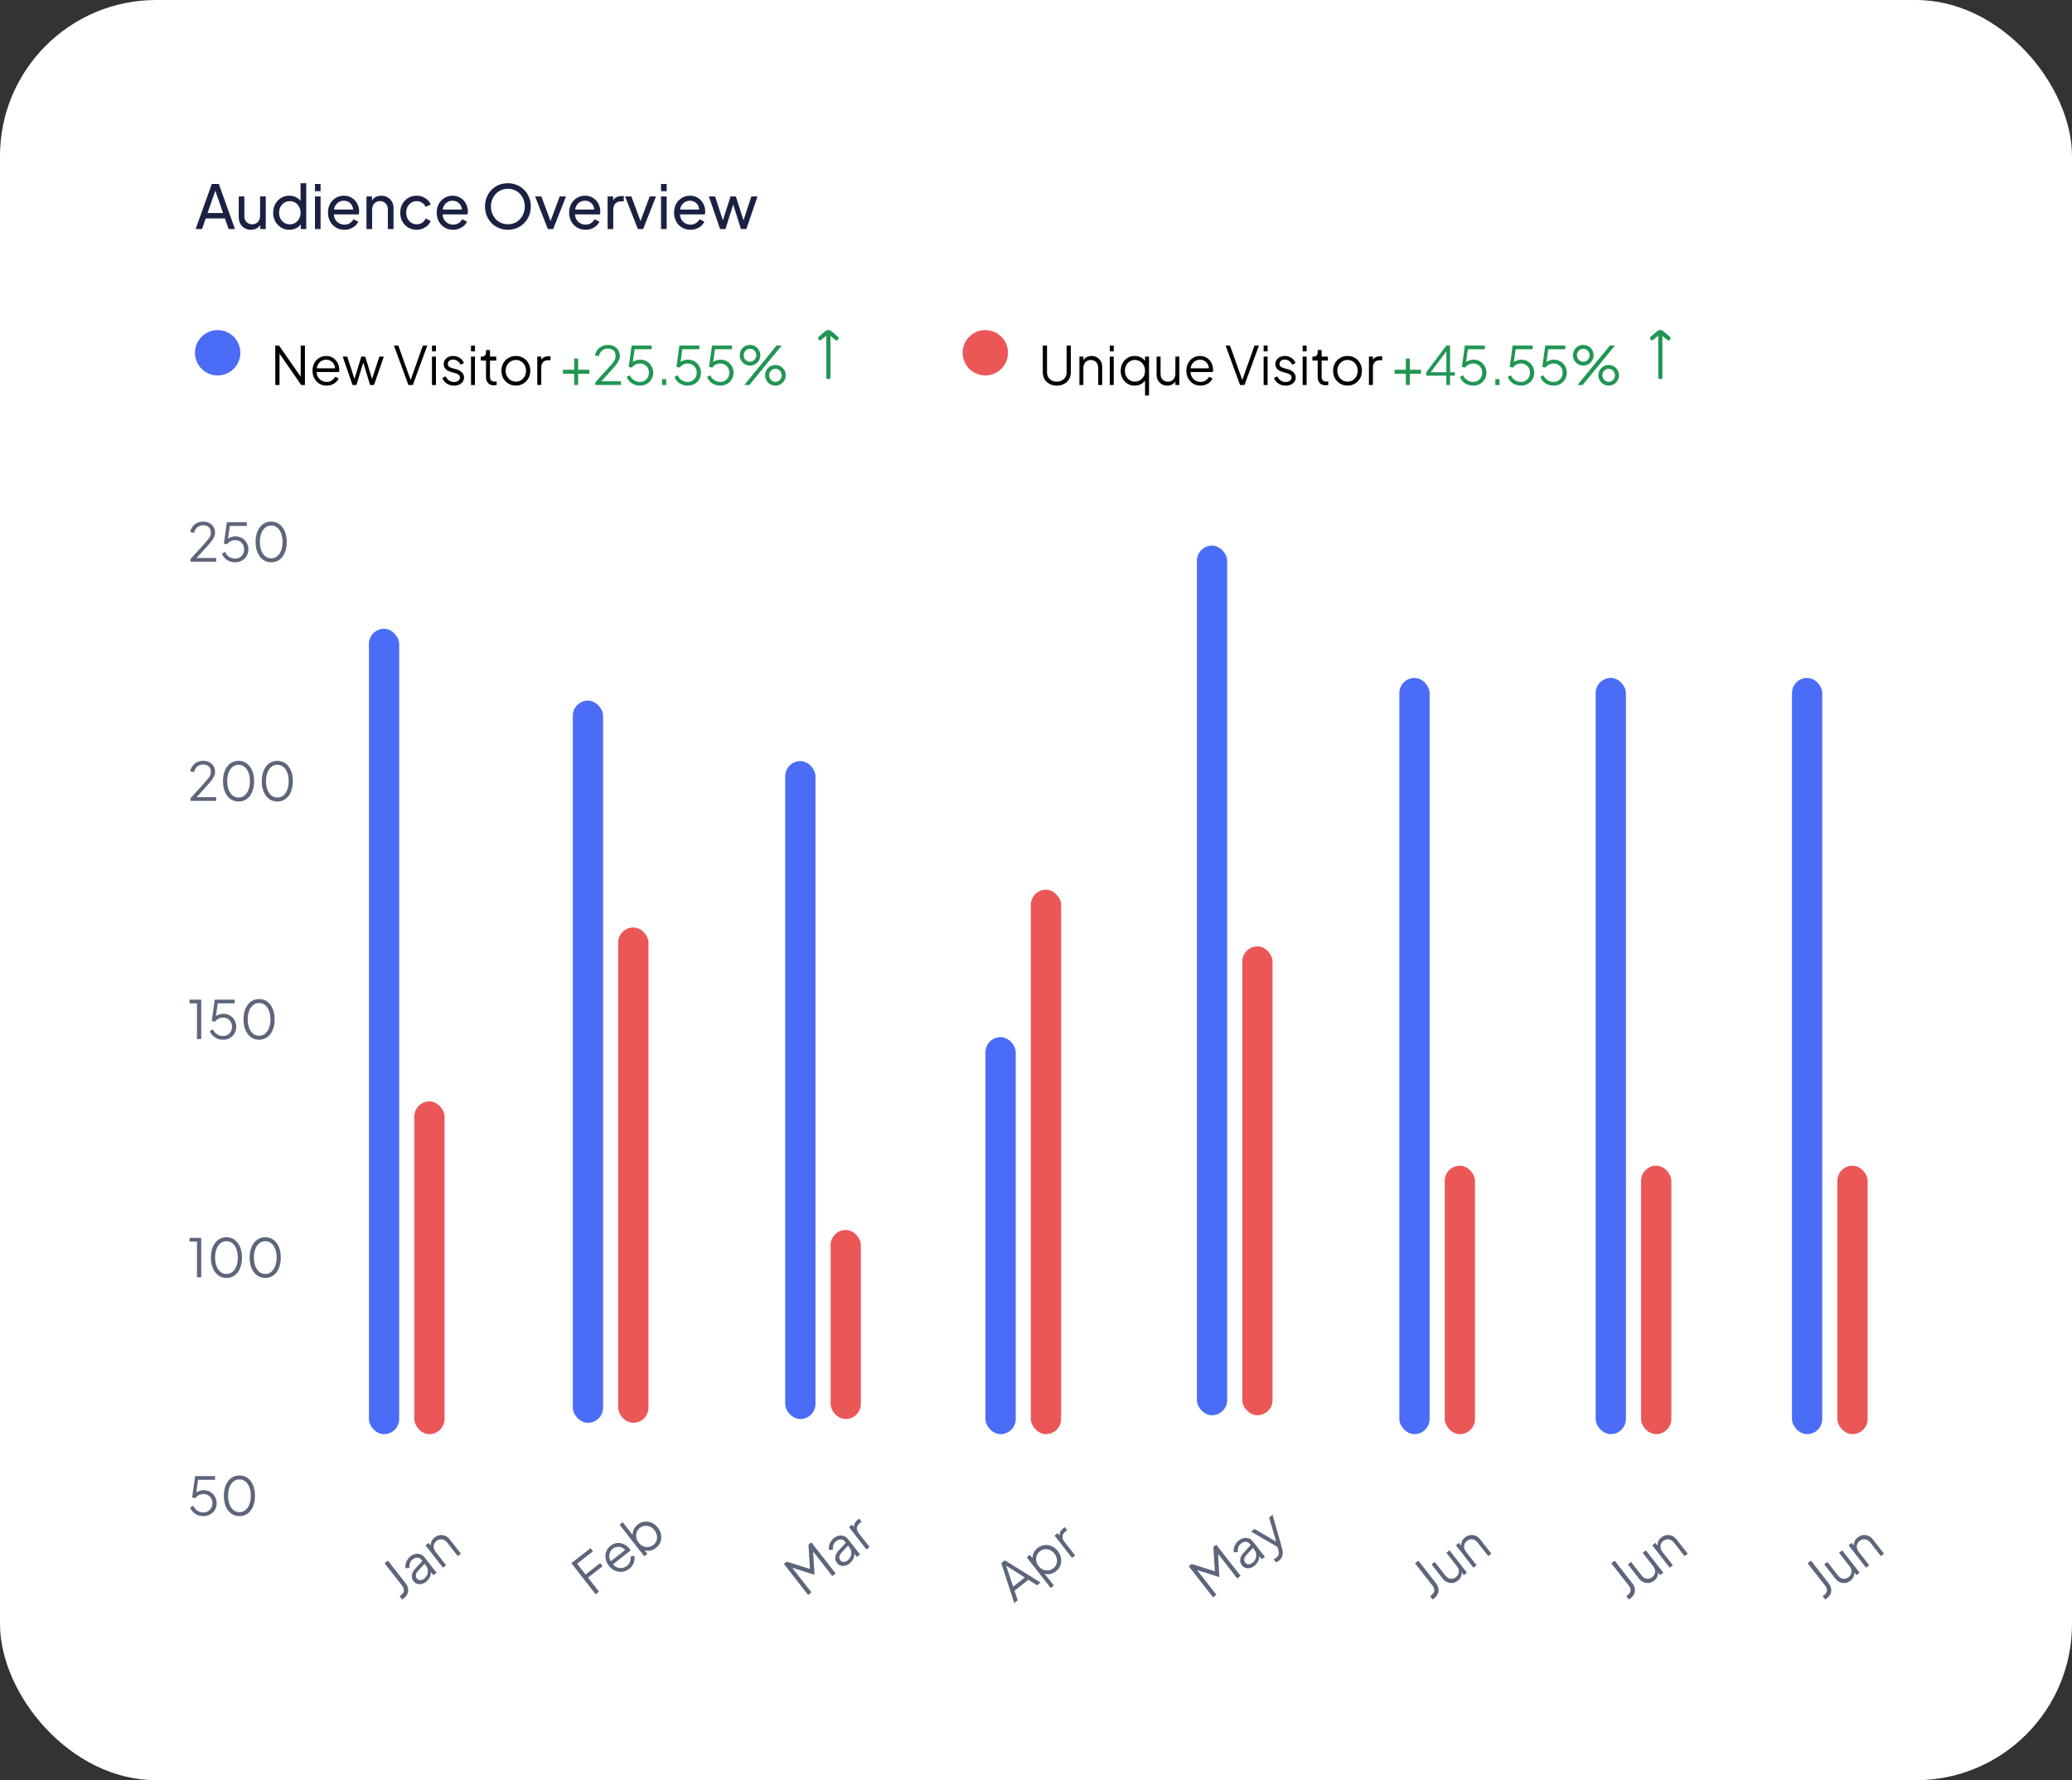 <svg fill="none" height="171" viewBox="0 0 199 171" width="199" xmlns="http://www.w3.org/2000/svg" xmlns:xlink="http://www.w3.org/1999/xlink"><rect x="0" y="0" width="199" height="171" fill="#333333" stroke="none"/><clipPath id="a"><path d="m77.2 31.707h4.721v4.721h-4.721z"/></clipPath><clipPath id="b"><path d="m157.102 31.707h4.721v4.721h-4.721z"/></clipPath><rect fill="#fff" height="171" rx="15" width="199"/><circle cx="20.905" cy="33.886" fill="#4a6cf7" r="2.179"/><path d="m26.438 36.98v-3.788h.356l2.222 3.188h-.137v-3.188h.407v3.788h-.356l-2.222-3.208h.137v3.208zm4.929.061c-.254 0-.485-.061-.692-.183-.203-.125-.364-.297-.483-.513-.119-.217-.178-.463-.178-.737s.058-.517.173-.727c.115-.214.271-.381.468-.503.2-.122.424-.183.671-.183.197 0 .371.037.524.112.156.071.288.17.397.295.108.122.192.261.249.417.058.152.086.31.086.473 0 .034-.002.073-.005.117-.003.041-.009.083-.015.127h-2.303v-.356h2.085l-.183.152c.03-.186.009-.352-.066-.498-.071-.149-.175-.266-.31-.351-.136-.088-.288-.132-.458-.132s-.327.044-.473.132c-.142.088-.254.212-.336.371-.081.156-.114.342-.097.559-.017.217.017.407.102.57.088.159.207.283.356.371.152.088.315.132.488.132.2 0 .368-.048.503-.142s.246-.214.331-.356l.325.173c-.054.122-.137.236-.249.341-.112.102-.246.185-.402.249-.153.061-.322.091-.508.091zm2.488-.061-.936-2.725h.432l.773 2.385h-.152l.727-2.385h.381l.727 2.385h-.152l.778-2.385h.427l-.936 2.725h-.381l-.707-2.334h.107l-.707 2.334zm5.368 0-1.388-3.788h.422l1.22 3.427h-.081l1.215-3.427h.427l-1.388 3.788zm2.264 0v-2.725h.381v2.725zm0-3.229v-.559h.381v.559zm2.108 3.29c-.261 0-.49-.066-.686-.198s-.339-.312-.427-.539l.32-.152c.078.166.186.298.325.397.142.098.298.147.468.147.163 0 .3-.039.412-.117.112-.081.168-.186.168-.315 0-.095-.027-.17-.081-.224-.054-.058-.117-.102-.188-.132s-.134-.052-.188-.066l-.392-.112c-.251-.071-.432-.171-.544-.3-.112-.129-.168-.278-.168-.447 0-.159.041-.298.122-.417.081-.119.192-.21.331-.275s.293-.097.463-.097c.231 0 .439.061.625.183.19.119.324.285.402.498l-.325.153c-.068-.153-.166-.271-.295-.356-.125-.088-.266-.132-.422-.132-.153 0-.275.039-.366.117-.092.078-.137.176-.137.295 0 .091.024.164.071.219.047.054.102.095.163.122.064.027.12.047.168.061l.453.132c.22.064.392.164.514.3.125.136.188.295.188.478 0 .149-.042.283-.127.402-.081.119-.195.212-.341.28-.146.064-.314.097-.503.097zm1.641-.061v-2.725h.381v2.725zm0-3.229v-.559h.381v.559zm2.204 3.259c-.244 0-.432-.071-.564-.214s-.198-.346-.198-.61v-1.551h-.503v-.381h.127c.115 0 .207-.037.275-.112.068-.078.102-.175.102-.29v-.229h.381v.63h.6v.381h-.6v1.551c0 .091.014.173.041.244.027.068.073.122.137.163.068.041.158.061.27.061.027 0 .059-.002.097-.005s.07-.007.097-.01v.341c-.041.01-.086.017-.137.02-.051.007-.091.01-.122.01zm2.106.03c-.258 0-.491-.061-.702-.183-.21-.125-.378-.295-.503-.508-.122-.217-.183-.463-.183-.737 0-.271.061-.514.183-.727.122-.214.286-.381.493-.503.21-.125.448-.188.712-.188s.5.061.707.183c.21.122.375.29.493.503.122.214.183.458.183.732 0 .278-.063.525-.188.742-.125.213-.293.381-.503.503-.207.122-.437.183-.692.183zm0-.381c.183 0 .347-.046.493-.137.149-.091.266-.217.351-.376.088-.159.132-.337.132-.534s-.044-.373-.132-.529c-.085-.156-.202-.28-.351-.371-.146-.091-.31-.137-.493-.137-.183 0-.349.046-.498.137-.146.091-.263.215-.351.371-.088.156-.132.332-.132.529s.044.375.132.534c.088.159.205.285.351.376.149.092.315.137.498.137zm2.056.32v-2.725h.381v.447l-.051-.066c.064-.129.161-.231.29-.305.132-.074.291-.112.478-.112h.173v.381h-.239c-.197 0-.354.061-.473.183s-.178.295-.178.519v1.678z" fill="#000"/><path d="m55.145 36.98v-1.083h-1.083v-.381h1.083v-1.078h.381v1.078h1.078v.381h-1.078v1.083zm2.026 0v-.254l1.058-1.164c.207-.227.375-.415.503-.564.132-.149.231-.285.295-.407.064-.122.097-.254.097-.397 0-.227-.066-.402-.198-.524-.132-.122-.308-.183-.529-.183-.227 0-.419.064-.575.193-.153.129-.256.308-.31.539l-.371-.081c.044-.207.124-.385.239-.534.115-.149.259-.264.432-.346.173-.085.366-.127.58-.127.227 0 .425.046.595.137.17.091.302.217.397.376.098.159.147.342.147.549 0 .142-.03.28-.091.412-.058.132-.146.275-.264.427-.119.153-.271.331-.458.534l-.961 1.058h1.876v.356zm4.29.061c-.197 0-.38-.034-.549-.102-.166-.068-.312-.164-.437-.29-.126-.126-.22-.275-.285-.448l.31-.152c.078.197.205.352.381.468.18.112.373.168.58.168.166 0 .314-.039.442-.117.132-.078.236-.183.31-.315.075-.136.112-.286.112-.453 0-.173-.039-.325-.117-.458-.074-.132-.176-.236-.305-.31-.129-.078-.275-.117-.437-.117-.166 0-.32.039-.463.117-.139.075-.241.166-.305.275l-.32-.061.285-2.054h1.917v.356h-1.769l.158-.137-.229 1.617-.158-.071c.119-.146.258-.249.417-.31.159-.064.322-.097.488-.097.244 0 .459.058.646.173.186.112.332.263.437.453.108.186.163.395.163.625 0 .234-.056.446-.168.636-.108.186-.259.334-.453.442-.19.108-.407.163-.651.163zm2.121-.061v-.559h.407v.559zm2.467.061c-.197 0-.38-.034-.549-.102-.166-.068-.312-.164-.437-.29-.125-.126-.22-.275-.285-.448l.31-.152c.078.197.205.352.381.468.18.112.373.168.58.168.166 0 .314-.039.442-.117.132-.078.236-.183.31-.315.074-.136.112-.286.112-.453 0-.173-.039-.325-.117-.458-.075-.132-.176-.236-.305-.31-.129-.078-.275-.117-.437-.117-.166 0-.32.039-.463.117-.139.075-.241.166-.305.275l-.32-.061.285-2.054h1.917v.356h-1.77l.158-.137-.229 1.617-.158-.071c.119-.146.258-.249.417-.31.159-.064.322-.097.488-.097.244 0 .459.058.646.173.186.112.332.263.437.453.108.186.163.395.163.625 0 .234-.056.446-.168.636-.108.186-.259.334-.453.442-.19.108-.407.163-.651.163zm3.133 0c-.197 0-.38-.034-.549-.102-.166-.068-.312-.164-.437-.29-.125-.126-.22-.275-.285-.448l.31-.152c.078.197.205.352.381.468.18.112.373.168.58.168.166 0 .314-.039.442-.117.132-.078.236-.183.31-.315.075-.136.112-.286.112-.453 0-.173-.039-.325-.117-.458-.075-.132-.176-.236-.305-.31-.129-.078-.275-.117-.437-.117-.166 0-.32.039-.463.117-.139.075-.241.166-.305.275l-.32-.061.285-2.054h1.917v.356h-1.77l.158-.137-.229 1.617-.158-.071c.119-.146.258-.249.417-.31.159-.064.322-.097.488-.097.244 0 .459.058.646.173.186.112.332.263.437.453.108.186.163.395.163.625 0 .234-.056.446-.168.636-.108.186-.259.334-.453.442-.19.108-.407.163-.651.163zm2.299-.061 3.102-3.788h.493l-3.102 3.788zm.554-1.866c-.183 0-.349-.044-.498-.132-.149-.091-.27-.212-.361-.361-.088-.149-.132-.315-.132-.498 0-.183.044-.349.132-.498.092-.153.212-.273.361-.361.149-.088.315-.132.498-.132.183 0 .349.044.498.132.149.088.268.208.356.361.088.149.132.315.132.498 0 .183-.044.349-.132.498-.088.149-.207.27-.356.361-.149.088-.315.132-.498.132zm0-.366c.119 0 .222-.029.31-.086.091-.061.163-.139.214-.234.054-.098.081-.2.081-.305 0-.108-.027-.21-.081-.305-.051-.095-.122-.171-.214-.229-.088-.061-.192-.091-.31-.091-.115 0-.22.03-.315.091-.091.058-.164.134-.219.229-.051.095-.076.197-.076.305 0 .105.025.207.076.305.054.095.127.173.219.234.095.058.2.086.315.086zm2.441 2.293c-.183 0-.349-.044-.498-.132-.149-.091-.27-.212-.361-.361-.088-.149-.132-.315-.132-.498 0-.183.044-.349.132-.498.091-.153.212-.273.361-.361.149-.088.315-.132.498-.132.183 0 .349.044.498.132.149.088.268.208.356.361.088.149.132.315.132.498 0 .183-.044.349-.132.498-.088.149-.207.27-.356.361-.149.088-.315.132-.498.132zm0-.366c.119 0 .222-.029.31-.086.091-.061.163-.139.213-.234.054-.098.081-.2.081-.305 0-.108-.027-.21-.081-.305-.051-.095-.122-.171-.213-.229-.088-.061-.192-.091-.31-.091-.115 0-.22.03-.315.091-.091.058-.164.134-.219.229-.051.095-.076.197-.076.305 0 .105.025.207.076.305.054.095.127.173.219.234.095.058.2.086.315.086z" fill="#219653"/><g clip-path="url(#a)"><path d="m80.468 32.341-.649-.553c-.155-.118-.376-.118-.531 0l-.649.553c-.081.081-.096.199-.022.273.074.074.199.096.273.022l.472-.391v3.984c0 .118.081.199.199.199s.199-.081.199-.199v-3.962l.472.391c.022.022.081.037.118.037.059 0 .118-.022.155-.081.059-.074.059-.192-.037-.273z" fill="#219653"/></g><circle cx="94.633" cy="33.886" fill="#eb5757" r="2.179"/><path d="m101.498 37.041c-.268 0-.503-.056-.707-.168-.203-.112-.361-.264-.473-.458-.112-.197-.168-.42-.168-.671v-2.553h.407v2.553c0 .183.039.344.117.483.082.136.192.242.331.32.142.074.306.112.493.112.186 0 .349-.037.488-.112.142-.078.253-.185.331-.32.081-.139.122-.3.122-.483v-2.553h.406v2.553c0 .251-.056.475-.167.671-.112.193-.27.346-.473.458-.2.112-.436.168-.707.168zm2.172-.061v-2.725h.381v.529l-.086-.02c.068-.176.178-.315.33-.417.156-.102.336-.152.539-.152.194 0 .367.044.519.132.156.088.278.21.366.366.092.152.137.325.137.519v1.77h-.381v-1.622c0-.166-.03-.307-.091-.422-.058-.115-.141-.203-.25-.264-.105-.064-.227-.097-.366-.097s-.262.032-.371.097c-.108.061-.193.151-.254.27-.061.115-.092.254-.092.417v1.622zm2.915 0v-2.725h.381v2.725zm0-3.229v-.559h.381v.559zm3.389 4.246v-1.627l.061.056c-.095.197-.237.349-.427.458-.187.105-.397.158-.631.158-.254 0-.483-.061-.686-.183-.204-.125-.365-.295-.483-.508-.116-.217-.173-.461-.173-.732 0-.275.057-.519.173-.732.118-.214.278-.381.478-.503.203-.125.434-.188.691-.188.234 0 .443.051.626.152s.327.239.432.412l-.061.107v-.61h.381v3.742zm-.976-1.337c.183 0 .347-.046.493-.137.149-.091.266-.215.351-.371.088-.159.132-.337.132-.534s-.044-.373-.132-.529c-.085-.159-.202-.285-.351-.376-.146-.091-.31-.137-.493-.137-.18 0-.343.046-.489.137-.145.091-.261.215-.345.371-.082.156-.122.334-.122.534 0 .197.04.374.122.534.084.156.198.28.34.371.146.092.311.137.494.137zm3.106.381c-.19 0-.362-.044-.518-.132-.156-.091-.28-.217-.372-.376-.088-.163-.132-.349-.132-.559v-1.719h.382v1.673c0 .146.028.275.086.387.061.108.144.193.249.254.109.061.232.091.371.091s.263-.03.372-.091c.108-.064.193-.154.254-.27.061-.119.091-.259.091-.422v-1.622h.382v2.725h-.382v-.529l.087.02c-.065.176-.175.315-.331.417-.156.102-.335.153-.539.153zm3.19 0c-.255 0-.485-.061-.692-.183-.203-.125-.364-.297-.483-.513-.119-.217-.178-.463-.178-.737s.058-.517.173-.727c.115-.214.271-.381.468-.503.2-.122.423-.183.671-.183.197 0 .371.037.524.112.156.071.288.17.396.295.109.122.192.261.249.417.058.152.087.31.087.473 0 .034-.002.073-.005.117-.004.041-.009.083-.016.127h-2.303v-.356h2.085l-.183.152c.03-.186.008-.352-.066-.498-.071-.149-.175-.266-.31-.351-.136-.088-.289-.132-.458-.132-.17 0-.327.044-.473.132-.142.088-.254.212-.336.371-.081.156-.113.342-.096.559-.017.217.017.407.102.57.088.159.206.283.355.371.153.088.316.132.489.132.2 0 .367-.048.503-.142s.246-.214.33-.356l.326.173c-.054.122-.137.236-.249.341-.112.102-.246.185-.402.249-.152.061-.322.091-.508.091zm3.804-.061-1.388-3.788h.422l1.22 3.427h-.081l1.215-3.427h.427l-1.388 3.788zm2.264 0v-2.725h.382v2.725zm0-3.229v-.559h.382v.559zm2.108 3.29c-.261 0-.49-.066-.687-.198-.196-.132-.339-.312-.427-.539l.321-.152c.078.166.186.298.325.397.142.098.298.147.468.147.163 0 .3-.039.412-.117.112-.081.167-.186.167-.315 0-.095-.027-.17-.081-.224-.054-.058-.117-.102-.188-.132s-.134-.052-.188-.066l-.392-.112c-.25-.071-.432-.171-.544-.3-.112-.129-.168-.278-.168-.447 0-.159.041-.298.123-.417.081-.119.191-.21.33-.275s.293-.097.463-.097c.23 0 .439.061.625.183.19.119.324.285.402.498l-.326.153c-.067-.153-.166-.271-.294-.356-.126-.088-.267-.132-.423-.132-.152 0-.274.039-.366.117-.091.078-.137.176-.137.295 0 .091.024.164.071.219.048.054.102.095.163.122.064.027.12.047.168.061l.452.132c.221.064.392.164.514.3.125.136.188.295.188.478 0 .149-.042.283-.127.402-.081.119-.195.212-.341.28-.146.064-.313.097-.503.097zm1.641-.061v-2.725h.381v2.725zm0-3.229v-.559h.381v.559zm2.204 3.259c-.244 0-.432-.071-.564-.214s-.198-.346-.198-.61v-1.551h-.504v-.381h.127c.116 0 .207-.037.275-.112.068-.078.102-.175.102-.29v-.229h.381v.63h.6v.381h-.6v1.551c0 .091.014.173.041.244.027.068.073.122.137.163.068.041.158.061.27.061.027 0 .059-.002.096-.005s.07-.007.097-.01v.341c-.041.01-.087.017-.138.02-.05.007-.091.01-.122.01zm2.106.03c-.257 0-.491-.061-.701-.183-.211-.125-.378-.295-.504-.508-.122-.217-.183-.463-.183-.737 0-.271.061-.514.183-.727.122-.214.287-.381.493-.503.211-.125.448-.188.712-.188.265 0 .5.061.707.183.21.122.375.29.493.503.122.214.183.458.183.732 0 .278-.062.525-.188.742-.125.213-.293.381-.503.503-.207.122-.437.183-.692.183zm0-.381c.183 0 .348-.046.494-.137.149-.091.266-.217.35-.376.088-.159.133-.337.133-.534s-.045-.373-.133-.529c-.084-.156-.201-.28-.35-.371-.146-.091-.311-.137-.494-.137s-.349.046-.498.137c-.146.091-.263.215-.351.371s-.132.332-.132.529.044.375.132.534.205.285.351.376c.149.092.315.137.498.137zm2.056.32v-2.725h.381v.447l-.051-.066c.065-.129.161-.231.29-.305.132-.074.292-.112.478-.112h.173v.381h-.239c-.197 0-.354.061-.473.183-.118.122-.178.295-.178.519v1.678z" fill="#000"/><path d="m135.02 36.98v-1.083h-1.083v-.381h1.083v-1.078h.381v1.078h1.078v.381h-1.078v1.083zm3.892 0v-.895h-1.927v-.331l1.927-2.563h.356v2.563h.463v.331h-.463v.895zm-1.617-1.078-.046-.147h1.663v-2.212l.127.036zm4.194 1.139c-.196 0-.379-.034-.549-.102-.166-.068-.312-.164-.437-.29-.125-.126-.22-.275-.285-.448l.31-.152c.078.197.205.352.382.468.179.112.373.168.579.168.166 0 .314-.039.443-.117.132-.078.235-.183.31-.315.074-.136.112-.286.112-.453 0-.173-.039-.325-.117-.458-.075-.132-.176-.236-.305-.31-.129-.078-.275-.117-.438-.117-.166 0-.32.039-.462.117-.139.075-.241.166-.305.275l-.321-.061.285-2.054h1.917v.356h-1.769l.157-.137-.229 1.617-.157-.071c.118-.146.257-.249.417-.31.159-.064.322-.097.488-.097.244 0 .459.058.646.173.186.112.332.263.437.453.108.186.163.395.163.625 0 .234-.056.446-.168.636-.109.186-.26.334-.453.442-.19.108-.407.163-.651.163zm2.122-.061v-.559h.407v.559zm2.466.061c-.196 0-.379-.034-.549-.102-.166-.068-.312-.164-.437-.29-.125-.126-.22-.275-.285-.448l.31-.152c.078.197.206.352.382.468.179.112.373.168.579.168.167 0 .314-.039.443-.117.132-.078.235-.183.31-.315.075-.136.112-.286.112-.453 0-.173-.039-.325-.117-.458-.075-.132-.176-.236-.305-.31-.129-.078-.275-.117-.437-.117-.167 0-.321.039-.463.117-.139.075-.241.166-.305.275l-.321-.061.285-2.054h1.917v.356h-1.769l.157-.137-.229 1.617-.157-.071c.118-.146.257-.249.417-.31.159-.064.322-.097.488-.097.244 0 .459.058.646.173.186.112.332.263.437.453.108.186.163.395.163.625 0 .234-.056.446-.168.636-.109.186-.259.334-.453.442-.189.108-.406.163-.651.163zm3.134 0c-.197 0-.38-.034-.549-.102-.167-.068-.312-.164-.438-.29-.125-.126-.22-.275-.284-.448l.31-.152c.078.197.205.352.381.468.18.112.373.168.58.168.166 0 .313-.039.442-.117.132-.078.236-.183.31-.315.075-.136.112-.286.112-.453 0-.173-.039-.325-.117-.458-.074-.132-.176-.236-.305-.31-.129-.078-.274-.117-.437-.117-.166 0-.321.039-.463.117-.139.075-.241.166-.305.275l-.32-.061.284-2.054h1.917v.356h-1.769l.158-.137-.229 1.617-.158-.071c.119-.146.258-.249.417-.31.159-.064.322-.097.488-.097.244 0 .459.058.646.173.186.112.332.263.437.453.109.186.163.395.163.625 0 .234-.056.446-.168.636-.108.186-.259.334-.452.442-.19.108-.407.163-.651.163zm2.299-.061 3.102-3.788h.493l-3.102 3.788zm.554-1.866c-.183 0-.349-.044-.498-.132-.149-.091-.269-.212-.361-.361-.088-.149-.132-.315-.132-.498 0-.183.044-.349.132-.498.092-.153.212-.273.361-.361.149-.088.315-.132.498-.132s.349.044.499.132c.149.088.267.208.356.361.088.149.132.315.132.498 0 .183-.044.349-.132.498-.089.149-.207.27-.356.361-.15.088-.316.132-.499.132zm0-.366c.119 0 .222-.029.31-.086.092-.061.163-.139.214-.234.054-.098.081-.2.081-.305 0-.108-.027-.21-.081-.305-.051-.095-.122-.171-.214-.229-.088-.061-.191-.091-.31-.091-.115 0-.22.03-.315.091-.091.058-.164.134-.219.229-.05.095-.076.197-.076.305 0 .105.026.207.076.305.055.095.128.173.219.234.095.058.2.086.315.086zm2.441 2.293c-.183 0-.349-.044-.498-.132-.149-.091-.27-.212-.361-.361-.088-.149-.133-.315-.133-.498 0-.183.045-.349.133-.498.091-.153.212-.273.361-.361.149-.088.315-.132.498-.132s.349.044.498.132c.149.088.268.208.356.361.088.149.132.315.132.498 0 .183-.044.349-.132.498-.088.149-.207.27-.356.361-.149.088-.315.132-.498.132zm0-.366c.119 0 .222-.029.31-.086.092-.061.163-.139.214-.234.054-.098.081-.2.081-.305 0-.108-.027-.21-.081-.305-.051-.095-.122-.171-.214-.229-.088-.061-.191-.091-.31-.091-.115 0-.22.03-.315.091-.092.058-.165.134-.219.229-.051.095-.076.197-.076.305 0 .105.025.207.076.305.054.095.127.173.219.234.095.058.2.086.315.086z" fill="#219653"/><g clip-path="url(#b)"><path d="m160.371 32.341-.65-.553c-.155-.118-.376-.118-.531 0l-.649.553c-.081.081-.096.199-.022.273.074.074.199.096.273.022l.472-.391v3.984c0 .118.081.199.199.199s.199-.081.199-.199v-3.962l.472.391c.023.022.082.037.118.037.059 0 .119-.022.155-.081.059-.074.059-.192-.036-.273z" fill="#219653"/></g><g fill="#5d657b"><path d="m19.536 145.636c-.197 0-.38-.034-.549-.102-.166-.068-.312-.164-.437-.29-.125-.125-.22-.274-.285-.447l.31-.153c.078.197.205.353.381.468.18.112.373.168.58.168.166 0 .314-.039.442-.117.132-.078.236-.183.31-.315.075-.136.112-.287.112-.453 0-.173-.039-.325-.117-.458-.075-.132-.176-.235-.305-.31-.129-.078-.275-.117-.437-.117-.166 0-.32.039-.463.117-.139.075-.241.166-.305.275l-.32-.061.285-2.054h1.917v.356h-1.77l.158-.138-.229 1.617-.158-.071c.119-.146.258-.249.417-.31.159-.065.322-.097.488-.097.244 0 .459.058.646.173.186.112.332.263.437.453.108.186.163.395.163.625 0 .234-.056.446-.168.636-.108.186-.259.334-.453.442-.19.108-.407.163-.651.163zm3.464 0c-.298 0-.561-.082-.788-.244-.224-.166-.398-.395-.524-.687-.126-.295-.188-.637-.188-1.027s.063-.73.188-1.022c.125-.295.3-.524.524-.686.224-.163.485-.244.783-.244s.559.081.783.244c.224.162.398.391.524.686.125.292.188.632.188 1.022s-.063.732-.188 1.027c-.122.295-.295.524-.519.687-.224.162-.485.244-.783.244zm0-.382c.217 0 .407-.066.57-.198s.29-.315.381-.549c.091-.237.137-.514.137-.829s-.046-.59-.137-.824c-.092-.237-.219-.42-.381-.549-.163-.132-.354-.198-.575-.198-.217 0-.407.066-.57.198-.163.129-.29.312-.381.549-.091.234-.137.509-.137.824 0 .312.046.587.137.824s.219.422.381.554c.166.132.358.198.575.198z"/><path d="m18.92 122.694v-3.433h-.712v-.355h1.119v3.788zm2.833.061c-.298 0-.561-.082-.788-.244-.224-.167-.398-.395-.524-.687-.125-.295-.188-.637-.188-1.027s.063-.73.188-1.022c.125-.295.3-.524.524-.686.224-.163.485-.245.783-.245s.559.082.783.245c.224.162.398.391.524.686.125.292.188.632.188 1.022s-.063.732-.188 1.027c-.122.295-.295.524-.519.687-.224.162-.485.244-.783.244zm0-.382c.217 0 .407-.066.57-.198.163-.132.29-.315.381-.549.091-.237.137-.514.137-.829s-.046-.59-.137-.824c-.091-.237-.219-.42-.381-.549-.163-.132-.354-.198-.575-.198-.217 0-.407.066-.57.198-.163.129-.29.312-.381.549-.092.234-.137.509-.137.824 0 .312.046.586.137.824.091.237.219.422.381.554.166.132.358.198.575.198zm3.724.382c-.298 0-.561-.082-.788-.244-.224-.167-.398-.395-.524-.687-.126-.295-.188-.637-.188-1.027s.063-.73.188-1.022c.125-.295.3-.524.524-.686.224-.163.485-.245.783-.245s.559.082.783.245c.224.162.398.391.524.686.125.292.188.632.188 1.022s-.063.732-.188 1.027c-.122.295-.295.524-.519.687-.224.162-.485.244-.783.244zm0-.382c.217 0 .407-.066.57-.198s.29-.315.381-.549c.092-.237.137-.514.137-.829s-.046-.59-.137-.824c-.091-.237-.219-.42-.381-.549-.163-.132-.354-.198-.575-.198-.217 0-.407.066-.57.198-.163.129-.29.312-.381.549-.091.234-.137.509-.137.824 0 .312.046.586.137.824.091.237.219.422.381.554.166.132.358.198.575.198z"/><path d="m18.92 99.812v-3.432h-.712v-.356h1.119v3.788zm2.502.061c-.197 0-.38-.034-.549-.102-.166-.068-.312-.164-.437-.29-.125-.125-.22-.275-.285-.448l.31-.152c.078.197.205.352.381.468.18.112.373.168.58.168.166 0 .314-.039.442-.117.132-.078.236-.183.31-.315.075-.136.112-.286.112-.453 0-.173-.039-.326-.117-.458-.075-.132-.176-.236-.305-.31-.129-.078-.275-.117-.437-.117-.166 0-.32.039-.463.117-.139.074-.241.166-.305.275l-.32-.061.285-2.054h1.917v.356h-1.77l.158-.137-.229 1.617-.158-.071c.119-.146.258-.249.417-.31.159-.064.322-.097.488-.097.244 0 .459.058.646.173.186.112.332.263.437.453.108.186.163.395.163.625 0 .234-.056.446-.168.635-.108.186-.259.334-.453.442-.19.108-.407.163-.651.163zm3.464 0c-.298 0-.561-.081-.788-.244-.224-.166-.398-.395-.524-.686-.126-.295-.188-.637-.188-1.027s.063-.731.188-1.022c.125-.295.3-.524.524-.686s.485-.244.783-.244.559.081.783.244c.224.163.398.392.524.686.125.291.188.632.188 1.022s-.063.732-.188 1.027c-.122.295-.295.524-.519.686-.224.163-.485.244-.783.244zm0-.381c.217 0 .407-.066.57-.198s.29-.315.381-.549c.092-.237.137-.513.137-.829 0-.315-.046-.59-.137-.824-.091-.237-.219-.42-.381-.549-.163-.132-.354-.198-.575-.198-.217 0-.407.066-.57.198-.163.129-.29.312-.381.549-.091.234-.137.508-.137.824 0 .312.046.586.137.824s.219.422.381.554c.166.132.358.198.575.198z"/><path d="m18.295 76.931v-.254l1.058-1.164c.207-.227.375-.415.503-.564.132-.149.231-.285.295-.407s.097-.254.097-.397c0-.227-.066-.402-.198-.524-.132-.122-.308-.183-.529-.183-.227 0-.419.064-.575.193-.153.129-.256.308-.31.539l-.371-.081c.044-.207.124-.385.239-.534.115-.149.259-.264.432-.346.173-.085.366-.127.58-.127.227 0 .425.046.595.137.17.091.302.217.397.376.098.159.147.342.147.549 0 .142-.03.28-.091.412-.058.132-.146.275-.264.427-.119.152-.271.331-.458.534l-.961 1.058h1.876v.356zm4.62.061c-.298 0-.561-.081-.788-.244-.224-.166-.398-.395-.524-.686-.126-.295-.188-.637-.188-1.027s.063-.731.188-1.022c.125-.295.3-.524.524-.686.224-.163.485-.244.783-.244s.559.081.783.244c.224.163.398.392.524.686.125.291.188.632.188 1.022s-.063.732-.188 1.027c-.122.295-.295.524-.519.686-.224.163-.485.244-.783.244zm0-.381c.217 0 .407-.066.57-.198s.29-.315.381-.549c.092-.237.137-.513.137-.829 0-.315-.046-.59-.137-.824-.091-.237-.219-.42-.381-.549-.163-.132-.354-.198-.575-.198-.217 0-.407.066-.57.198-.163.129-.29.312-.381.549-.091.234-.137.508-.137.824 0 .312.046.586.137.824s.219.422.381.554c.166.132.358.198.575.198zm3.724.381c-.298 0-.561-.081-.788-.244-.224-.166-.398-.395-.524-.686-.125-.295-.188-.637-.188-1.027s.063-.731.188-1.022c.125-.295.3-.524.524-.686.224-.163.485-.244.783-.244.298 0 .559.081.783.244.224.163.398.392.524.686.125.291.188.632.188 1.022s-.063.732-.188 1.027c-.122.295-.295.524-.519.686-.224.163-.485.244-.783.244zm0-.381c.217 0 .407-.066.57-.198s.29-.315.381-.549c.091-.237.137-.513.137-.829 0-.315-.046-.59-.137-.824-.092-.237-.219-.42-.381-.549-.163-.132-.354-.198-.575-.198-.217 0-.407.066-.569.198-.163.129-.29.312-.381.549-.091.234-.137.508-.137.824 0 .312.046.586.137.824s.219.422.381.554c.166.132.358.198.575.198z"/><path d="m18.295 53.951v-.254l1.058-1.164c.207-.227.375-.415.503-.564.132-.149.231-.285.295-.407.064-.122.097-.254.097-.397 0-.227-.066-.402-.198-.524-.132-.122-.308-.183-.529-.183-.227 0-.419.064-.575.193-.153.129-.256.308-.31.539l-.371-.081c.044-.207.124-.385.239-.534.115-.149.259-.264.432-.346.173-.085.366-.127.58-.127.227 0 .425.046.595.137.17.091.302.217.397.376.098.159.147.342.147.549 0 .142-.03.28-.091.412-.058.132-.146.275-.264.427-.119.153-.271.331-.458.534l-.961 1.058h1.876v.356zm4.29.061c-.197 0-.38-.034-.549-.102-.166-.068-.312-.164-.437-.29-.126-.126-.22-.275-.285-.448l.31-.152c.078.197.205.352.381.468.18.112.373.168.58.168.166 0 .314-.039.442-.117.132-.078.236-.183.31-.315.075-.136.112-.286.112-.453 0-.173-.039-.325-.117-.458-.074-.132-.176-.236-.305-.31-.129-.078-.275-.117-.437-.117-.166 0-.32.039-.463.117-.139.075-.241.166-.305.275l-.32-.061.285-2.054h1.917v.356h-1.769l.158-.137-.229 1.617-.158-.071c.119-.146.258-.249.417-.31.159-.064.322-.097.488-.097.244 0 .459.058.646.173.186.112.332.263.437.453.108.186.163.395.163.625 0 .234-.056.446-.168.636-.108.186-.259.334-.453.442-.19.108-.407.163-.651.163zm3.464 0c-.298 0-.561-.081-.788-.244-.224-.166-.398-.395-.524-.686-.125-.295-.188-.637-.188-1.027s.063-.731.188-1.022c.125-.295.3-.524.524-.686s.485-.244.783-.244.559.081.783.244.398.392.524.686c.125.291.188.632.188 1.022s-.063.732-.188 1.027c-.122.295-.295.524-.519.686s-.485.244-.783.244zm0-.381c.217 0 .407-.066.57-.198s.29-.315.381-.549c.091-.237.137-.514.137-.829 0-.315-.046-.59-.137-.824-.092-.237-.219-.42-.381-.549-.163-.132-.354-.198-.575-.198-.217 0-.407.066-.57.198-.163.129-.29.312-.381.549-.091.234-.137.508-.137.824 0 .312.046.586.137.824s.219.422.381.554c.166.132.358.198.575.198z"/></g><rect fill="#4a6cf7" height="77.36" rx="1.453" width="2.906" x="35.433" y="60.399"/><rect fill="#eb5757" height="31.961" rx="1.453" width="2.906" x="39.791" y="105.798"/><path d="m38.63 153.646-.25-.321.16-.125c.15-.117.233-.253.249-.408.015-.157-.039-.313-.16-.468l-1.69-2.164.321-.25 1.69 2.163c.132.169.212.34.241.515.032.173.014.34-.054.501-.068.16-.183.304-.346.432zm2.281-1.704c-.136.106-.278.176-.424.208-.149.03-.289.024-.421-.019-.132-.043-.244-.123-.336-.24-.088-.113-.143-.233-.166-.361-.025-.131-.012-.269.04-.412s.145-.29.282-.44l.732-.797.213.272-.669.729c-.134.148-.208.285-.221.411-.01.125.023.236.1.335.075.096.176.149.303.157.13.006.255-.038.375-.132.147-.114.251-.245.313-.392.059-.15.078-.302.056-.457-.022-.155-.084-.298-.186-.429l-.426-.545c-.1-.128-.228-.195-.384-.203-.156-.007-.309.048-.459.165-.131.102-.22.226-.266.37-.049.141-.057.282-.023.424l-.388.065c-.031-.122-.033-.254-.006-.396.03-.143.084-.28.163-.411.077-.133.175-.246.295-.34.158-.123.321-.201.489-.234.171-.034.333-.023.485.034.153.053.285.15.395.292l1.152 1.474-.3.235-.335-.429.079.01c.025.109.024.229-.004.358-.027.125-.079.249-.154.372-.075.119-.175.227-.301.326zm1.634-1.355-1.678-2.147.3-.235.326.417-.081.037c-.055-.181-.054-.358.004-.532.06-.176.171-.327.331-.452.152-.119.316-.191.49-.215.177-.027.348-.006.514.063.166.063.308.172.427.324l1.089 1.394-.3.235-.999-1.278c-.102-.131-.213-.223-.332-.276-.116-.056-.236-.074-.359-.055-.122.014-.238.063-.348.149-.11.085-.187.187-.233.304-.048.115-.059.238-.034.369.023.129.084.257.184.385l.999 1.278z" fill="#5d657b"/><rect fill="#4a6cf7" height="63.195" rx="1.453" width="2.906" x="75.414" y="73.111"/><rect fill="#eb5757" height="18.16" rx="1.453" width="2.906" x="79.772" y="118.146"/><path d="m77.616 153.209-2.332-2.985.28-.219 2.393.75-.156.122-.153-2.5.28-.219 2.332 2.985-.321.251-1.994-2.553.136-.041.145 2.448-.016.013-2.337-.736.069-.118 1.994 2.552zm3.964-3.019c-.136.106-.278.176-.424.209-.149.03-.289.023-.421-.02-.132-.042-.244-.123-.336-.24-.088-.112-.143-.233-.166-.361-.025-.131-.012-.268.04-.412.051-.143.145-.29.282-.44l.732-.797.213.272-.669.729c-.134.148-.208.285-.221.412-.011.124.023.236.1.334.075.097.176.149.303.157.13.006.255-.037.375-.131.147-.115.251-.246.313-.393.059-.15.078-.302.056-.457s-.084-.298-.186-.428l-.426-.545c-.1-.129-.228-.196-.384-.203s-.309.047-.459.164c-.131.103-.22.226-.266.37-.049.141-.056.283-.023.424l-.388.065c-.031-.122-.033-.254-.006-.396.03-.143.084-.28.163-.411.077-.133.175-.246.295-.34.158-.123.321-.201.489-.234.171-.034.333-.023.485.035.153.052.285.149.395.291l1.152 1.474-.3.235-.335-.429.079.01c.025.109.024.229-.004.358-.027.125-.079.249-.154.372-.075.119-.175.228-.301.326zm1.634-1.355-1.678-2.147.3-.235.276.353-.081-.021c-.029-.141-.015-.281.041-.419.058-.14.161-.268.308-.382l.136-.107.235.301-.188.147c-.155.121-.242.266-.26.435-.018.169.041.342.179.518l1.033 1.323z" fill="#5d657b"/><rect fill="#4a6cf7" height="83.534" rx="1.453" width="2.906" x="114.955" y="52.409"/><rect fill="#eb5757" height="45.036" rx="1.453" width="2.906" x="119.313" y="90.907"/><path d="m116.504 153.435-2.332-2.985.28-.219 2.393.75-.156.122-.153-2.5.28-.219 2.332 2.985-.32.251-1.994-2.553.135-.041.145 2.448-.016.013-2.336-.736.068-.119 1.994 2.553zm3.964-3.019c-.136.106-.278.176-.424.208-.149.03-.289.024-.422-.019-.132-.043-.244-.123-.336-.24-.088-.113-.143-.233-.166-.361-.025-.131-.012-.268.04-.412.051-.143.145-.29.282-.44l.732-.797.213.272-.669.729c-.134.148-.208.285-.221.412-.01.124.023.235.1.334.075.096.176.149.303.157.13.006.255-.038.375-.131.147-.115.251-.246.313-.393.059-.15.078-.302.056-.457s-.084-.298-.187-.429l-.425-.544c-.101-.129-.229-.196-.385-.203-.156-.008-.309.047-.458.164-.131.102-.22.226-.267.37-.048.141-.056.282-.023.424l-.388.065c-.031-.122-.033-.254-.006-.396.03-.143.084-.28.163-.411.077-.133.175-.246.295-.34.158-.123.321-.201.489-.234.171-.034.332-.023.485.034.153.053.285.15.395.292l1.152 1.474-.3.235-.335-.429.078.01c.025.109.024.229-.004.358-.027.125-.079.249-.154.372-.075.119-.176.228-.301.326zm2.367-.508c-.043.034-.09.064-.142.092-.047.028-.098.05-.153.068l-.219-.281c.029-.018.065-.04.11-.066.049-.025.094-.055.137-.088.131-.102.209-.209.235-.319.028-.108.014-.265-.04-.472l-.114-.427.199.271-2.688-1.566.324-.253 2.214 1.297-.084.065-.727-2.458.332-.26.909 3.187c.039.138.062.279.068.425.009.144-.014.282-.069.415-.053.136-.15.26-.292.37z" fill="#5d657b"/><rect fill="#4a6cf7" height="69.37" rx="1.453" width="2.906" x="55.015" y="67.3"/><rect fill="#eb5757" height="47.578" rx="1.453" width="2.906" x="59.373" y="89.091"/><path d="m57.206 153.138-2.332-2.985 1.843-1.44.235.301-1.522 1.189.811 1.038 1.402-1.096.235.301-1.402 1.095 1.052 1.347zm3.221-2.439c-.2.156-.42.25-.658.281-.237.027-.47-.009-.697-.107-.227-.098-.425-.255-.594-.471-.169-.217-.273-.443-.311-.68-.041-.239-.021-.467.059-.684.082-.22.221-.405.416-.558.155-.121.315-.199.481-.234.167-.04.331-.044.494-.012.161.03.312.088.453.175.139.085.259.191.359.32.021.026.043.058.068.095.022.034.044.071.066.11l-1.815 1.418-.219-.281 1.643-1.283-.05.233c-.091-.166-.21-.283-.359-.352-.148-.074-.301-.103-.46-.086-.161.014-.308.073-.442.178-.134.104-.231.236-.291.395-.058.157-.07.323-.036.499.032.173.121.34.268.5.12.182.264.31.431.386.168.072.337.096.509.074.174-.025.33-.09.466-.197.158-.123.261-.263.309-.422.049-.158.062-.319.041-.484l.363-.064c.032.13.037.27.013.422-.025.149-.08.297-.163.444-.083.142-.197.27-.344.385zm2.573-2.011c-.184.144-.384.234-.598.268-.214.029-.418-.005-.614-.101l.014-.082.376.481-.301.235-2.37-3.033.3-.235 1.067 1.366-.114-.046c-.021-.203.008-.4.087-.591.082-.193.215-.361.399-.505.203-.159.422-.25.657-.275.235-.029.464.005.687.103.225.095.422.251.591.467.167.214.271.443.311.687.041.239.019.471-.064.695-.083.219-.225.408-.428.566zm-.251-.288c.144-.112.244-.248.3-.408.059-.162.072-.329.04-.502-.031-.178-.107-.344-.229-.499-.123-.158-.266-.272-.429-.343-.16-.073-.326-.1-.497-.083-.169.016-.325.08-.469.193-.144.112-.247.251-.308.415-.059.162-.073.332-.045.512.029.175.104.34.225.495s.264.269.429.343c.165.068.334.094.505.076.174-.02.333-.086.477-.199z" fill="#5d657b"/><rect fill="#4a6cf7" height="38.135" rx="1.453" width="2.906" x="94.647" y="99.624"/><rect fill="#eb5757" height="52.3" rx="1.453" width="2.906" x="99.005" y="85.459"/><path d="m97.409 153.985-1.242-3.836.345-.269 3.422 2.133-.337.263-.826-.529-1.334 1.043.309.932zm-.103-1.577 1.118-.874-1.945-1.242.096-.075zm3.608.13-2.304-2.949.3-.235.376.481-.114-.046c-.021-.204.008-.4.087-.591.082-.193.215-.361.399-.505.203-.159.422-.25.657-.275.235-.029.464.005.686.103.225.095.422.251.591.467.167.214.271.443.311.687.041.239.019.471-.064.695-.082.219-.225.408-.428.566-.184.144-.383.233-.598.268-.213.029-.418-.005-.614-.101l.014-.082 1.001 1.282zm.246-1.89c.145-.112.245-.248.3-.408.059-.162.072-.33.04-.503-.031-.177-.107-.344-.228-.498-.123-.158-.266-.272-.429-.343-.16-.073-.326-.1-.497-.083-.169.016-.325.08-.469.193-.144.112-.247.251-.308.415-.059.161-.073.332-.045.512.029.175.104.34.225.495.121.155.264.269.429.343.166.068.334.094.505.076.174-.02.333-.086.477-.199zm1.8-.999-1.678-2.148.301-.235.275.353-.08-.021c-.029-.141-.015-.281.04-.419.058-.14.161-.267.308-.382l.136-.107.235.301-.188.147c-.155.121-.242.266-.26.435-.019.17.041.342.179.519l1.033 1.322z" fill="#5d657b"/><rect fill="#4a6cf7" height="72.638" rx="1.453" width="2.906" x="134.397" y="65.12"/><rect fill="#eb5757" height="25.787" rx="1.453" width="2.906" x="138.755" y="111.972"/><path d="m137.592 153.647-.25-.32.16-.125c.15-.117.233-.253.249-.408.015-.158-.038-.314-.159-.469l-1.691-2.163.321-.251 1.69 2.164c.132.168.212.34.241.515.032.173.014.34-.054.5-.068.161-.183.305-.346.432zm2.421-1.814c-.149.117-.313.189-.49.216-.179.024-.354.001-.524-.068-.17-.074-.319-.194-.449-.36l-1.058-1.354.301-.235 1.03 1.318c.089.115.191.199.306.252.115.048.232.063.353.047.123-.019.239-.071.348-.157.11-.085.189-.185.237-.3.045-.118.057-.241.034-.369-.025-.131-.087-.261-.188-.389l-.998-1.278.3-.235 1.678 2.148-.3.234-.326-.416.081-.038c.057.179.056.356-.004.532-.06.177-.171.327-.331.452zm1.498-1.247-1.678-2.148.301-.235.325.417-.08.037c-.055-.18-.054-.358.003-.532.061-.176.171-.327.331-.452.153-.119.316-.191.49-.215.177-.027.349-.006.514.063.166.064.309.172.428.324l1.089 1.395-.3.234-.999-1.278c-.102-.131-.213-.223-.332-.276-.116-.055-.236-.074-.359-.055-.123.014-.239.064-.348.149-.11.086-.187.187-.233.305-.048.115-.059.238-.035.369.023.128.085.257.185.385l.999 1.278z" fill="#5d657b"/><rect fill="#4a6cf7" height="72.638" rx="1.453" width="2.906" x="153.252" y="65.12"/><rect fill="#eb5757" height="25.787" rx="1.453" width="2.906" x="157.611" y="111.972"/><path d="m156.448 153.647-.251-.32.16-.125c.15-.117.233-.253.25-.408.014-.158-.039-.314-.16-.469l-1.691-2.163.321-.251 1.69 2.164c.132.168.212.34.241.515.032.173.014.34-.054.5-.068.161-.183.305-.346.432zm2.42-1.814c-.149.117-.313.189-.49.216-.179.024-.354.001-.524-.068-.169-.074-.319-.194-.448-.36l-1.058-1.354.3-.235 1.03 1.318c.09.115.192.199.306.252.115.048.232.063.353.047.123-.019.239-.071.349-.157.109-.085.188-.185.236-.3.046-.118.057-.241.034-.369-.025-.131-.087-.261-.187-.389l-.999-1.278.3-.235 1.678 2.148-.3.234-.326-.416.081-.038c.058.179.056.356-.004.532-.06.177-.17.327-.331.452zm1.498-1.247-1.678-2.148.301-.235.326.417-.081.037c-.055-.18-.054-.358.004-.532.06-.176.17-.327.33-.452.153-.119.316-.191.491-.215.177-.027.348-.006.513.063.166.064.309.172.428.324l1.089 1.395-.3.234-.999-1.278c-.102-.131-.213-.223-.332-.276-.116-.055-.236-.074-.359-.055-.122.014-.238.064-.348.149-.109.086-.187.187-.233.305-.048.115-.059.238-.034.369.023.128.084.257.184.385l.999 1.278z" fill="#5d657b"/><rect fill="#4a6cf7" height="72.638" rx="1.453" width="2.906" x="172.107" y="65.12"/><rect fill="#eb5757" height="25.787" rx="1.453" width="2.906" x="176.466" y="111.972"/><path d="m175.303 153.647-.25-.32.16-.125c.149-.117.233-.253.249-.408.015-.158-.039-.314-.16-.469l-1.69-2.163.32-.251 1.691 2.164c.131.168.212.34.241.515.032.173.014.34-.054.5-.068.161-.184.305-.347.432zm2.421-1.814c-.15.117-.313.189-.49.216-.179.024-.354.001-.524-.068-.17-.074-.32-.194-.449-.36l-1.058-1.354.301-.235 1.029 1.318c.09.115.192.199.306.252.115.048.233.063.353.047.123-.019.24-.071.349-.157.11-.085.188-.185.236-.3.046-.118.058-.241.035-.369-.025-.131-.088-.261-.188-.389l-.999-1.278.301-.235 1.678 2.148-.301.234-.325-.416.08-.038c.058.179.057.356-.003.532-.061.177-.171.327-.331.452zm1.498-1.247-1.678-2.148.3-.235.326.417-.081.037c-.055-.18-.053-.358.004-.532.06-.176.171-.327.331-.452.152-.119.316-.191.49-.215.177-.027.348-.006.514.063.166.064.308.172.427.324l1.09 1.395-.301.234-.998-1.278c-.103-.131-.213-.223-.332-.276-.117-.055-.236-.074-.359-.055-.123.014-.239.064-.348.149-.11.086-.188.187-.233.305-.048.115-.06.238-.035.369.023.128.085.257.185.385l.998 1.278z" fill="#5d657b"/><path d="m18.79 22 1.552-4.329h.674l1.552 4.329h-.61l-.354-1.017h-1.848l-.354 1.017zm1.145-1.54h1.488l-.825-2.377h.163zm4.167 1.61c-.225 0-.428-.052-.61-.157-.178-.105-.318-.25-.418-.436-.097-.19-.145-.407-.145-.651v-1.958h.54v1.9c0 .155.031.29.093.407.066.116.155.207.267.273.116.066.248.099.395.099s.277-.033.389-.099c.116-.066.205-.161.267-.285.066-.124.099-.271.099-.442v-1.854h.546v3.132h-.529v-.61l.087.052c-.074.198-.2.353-.378.465-.174.108-.376.163-.604.163zm3.685 0c-.294 0-.56-.072-.796-.215-.232-.143-.416-.339-.552-.587s-.203-.525-.203-.831c0-.314.068-.593.203-.837.136-.248.32-.444.552-.587.236-.143.502-.215.796-.215.26 0 .49.056.692.169.201.108.36.256.476.442l-.087.134v-1.941h.546v4.399h-.529v-.668l.07.093c-.108.205-.267.364-.476.476-.205.112-.436.169-.692.169zm.046-.523c.198 0 .374-.048.529-.145.155-.097.277-.229.366-.395.093-.17.139-.36.139-.57 0-.213-.046-.403-.139-.57-.089-.17-.211-.304-.366-.401-.155-.097-.331-.145-.529-.145-.194 0-.37.05-.529.151-.155.097-.277.229-.366.395-.089.163-.134.353-.134.57 0 .209.044.399.134.57.089.167.211.298.366.395.155.097.331.145.529.145zm2.417.453v-3.132h.54v3.132zm0-3.632v-.697h.54v.697zm2.82 3.702c-.302 0-.572-.072-.808-.215-.236-.143-.422-.339-.558-.587-.136-.252-.203-.533-.203-.843 0-.314.066-.593.198-.837.136-.244.318-.436.546-.575.232-.143.492-.215.779-.215.232 0 .438.043.616.128.182.081.335.194.459.337.128.14.225.3.291.482.07.178.105.364.105.558 0 .043-.004.091-.012.145-.004.05-.01.099-.018.145h-2.568v-.465h2.255l-.256.209c.035-.201.015-.382-.058-.54s-.182-.285-.325-.378-.306-.14-.488-.14-.349.046-.5.14-.269.227-.354.401c-.081.17-.114.374-.099.61-.015.229.019.43.105.604.089.17.213.304.372.401.163.093.339.14.529.14.209 0 .385-.048.529-.145.143-.097.26-.221.349-.372l.453.233c-.062.143-.159.275-.29.395-.128.116-.281.209-.459.279-.174.07-.37.105-.587.105zm2.128-.07v-3.132h.529v.61l-.087-.052c.077-.198.201-.351.372-.459.174-.112.378-.169.61-.169.225 0 .424.05.599.151.178.101.318.24.418.418.105.178.157.38.157.604v2.028h-.546v-1.854c0-.174-.031-.322-.093-.442-.062-.12-.151-.213-.267-.279-.112-.07-.242-.105-.389-.105s-.279.035-.395.105c-.112.066-.201.161-.267.285-.066.12-.099.265-.099.436v1.854zm4.824.07c-.306 0-.579-.072-.819-.215-.236-.143-.422-.339-.558-.587s-.203-.527-.203-.837c0-.314.068-.593.203-.837.136-.244.322-.438.558-.581.24-.143.513-.215.819-.215.205 0 .397.037.575.11.178.074.335.172.471.296.136.124.234.269.296.436l-.482.233c-.074-.163-.186-.294-.337-.395-.151-.105-.326-.157-.523-.157-.19 0-.362.048-.517.145-.151.097-.271.229-.36.395s-.134.358-.134.575c0 .209.045.399.134.57.089.167.209.298.36.395.155.097.327.145.517.145.198 0 .372-.05.523-.151.151-.104.263-.242.337-.412l.482.244c-.062.163-.161.308-.296.436-.136.124-.292.223-.471.296-.178.074-.37.11-.575.11zm3.49 0c-.302 0-.571-.072-.808-.215-.236-.143-.422-.339-.558-.587-.136-.252-.203-.533-.203-.843 0-.314.066-.593.198-.837.136-.244.318-.436.546-.575.232-.143.492-.215.779-.215.233 0 .438.043.616.128.182.081.335.194.459.337.128.14.225.3.29.482.07.178.105.364.105.558 0 .043-.004.091-.012.145-.004.05-.01.099-.017.145h-2.568v-.465h2.255l-.256.209c.035-.201.015-.382-.058-.54s-.182-.285-.325-.378c-.143-.093-.306-.14-.488-.14-.182 0-.349.046-.5.14s-.269.227-.354.401c-.081.17-.114.374-.099.61-.015.229.019.43.105.604.089.17.213.304.372.401.163.093.339.14.529.14.209 0 .386-.048.529-.145.143-.097.26-.221.349-.372l.453.233c-.062.143-.159.275-.291.395-.128.116-.281.209-.459.279-.174.07-.37.105-.587.105zm5.266 0c-.306 0-.593-.054-.86-.163-.267-.112-.502-.269-.703-.471-.198-.201-.352-.438-.465-.709-.112-.275-.169-.573-.169-.895 0-.325.056-.624.169-.895.112-.271.267-.507.465-.709.202-.201.434-.356.697-.465.267-.108.556-.163.866-.163s.597.056.86.169c.267.108.5.264.697.465.201.198.358.432.471.703.116.271.174.57.174.895 0 .322-.058.62-.174.895-.112.271-.269.507-.471.709-.198.202-.43.358-.697.471-.263.108-.55.163-.86.163zm0-.529c.24 0 .459-.043.657-.128.198-.089.368-.211.511-.366.147-.159.26-.341.337-.546.081-.209.122-.432.122-.668s-.041-.457-.122-.662c-.077-.205-.19-.386-.337-.54-.143-.159-.314-.281-.511-.366-.198-.089-.416-.134-.657-.134-.236 0-.453.045-.651.134-.198.085-.37.207-.517.366-.143.155-.256.335-.337.54-.081.205-.122.426-.122.662s.041.459.122.668c.081.205.194.387.337.546.147.155.32.277.517.366.198.085.415.128.651.128zm3.841.459-1.226-3.132h.604l.982 2.65h-.209l.988-2.65h.604l-1.232 3.132zm3.611.07c-.302 0-.571-.072-.808-.215-.236-.143-.422-.339-.558-.587-.136-.252-.203-.533-.203-.843 0-.314.066-.593.198-.837.136-.244.318-.436.546-.575.233-.143.492-.215.779-.215.233 0 .438.043.616.128.182.081.335.194.459.337.128.14.225.3.29.482.07.178.105.364.105.558 0 .043-.004.091-.012.145-.004.05-.01.099-.017.145h-2.568v-.465h2.255l-.256.209c.035-.201.015-.382-.058-.54s-.182-.285-.326-.378c-.143-.093-.306-.14-.488-.14s-.349.046-.5.14-.269.227-.354.401c-.081.17-.114.374-.099.61-.015.229.019.43.105.604.089.17.213.304.372.401.163.093.339.14.529.14.209 0 .386-.048.529-.145.143-.097.26-.221.349-.372l.453.233c-.062.143-.159.275-.29.395-.128.116-.281.209-.459.279-.174.07-.37.105-.587.105zm2.128-.07v-3.132h.529v.575l-.058-.081c.074-.178.186-.31.337-.395.151-.089.335-.134.552-.134h.192v.511h-.273c-.221 0-.399.07-.535.209-.136.136-.203.329-.203.581v1.865zm2.903 0-1.226-3.132h.604l.982 2.65h-.209l.988-2.65h.604l-1.232 3.132zm2.227 0v-3.132h.54v3.132zm0-3.632v-.697h.54v.697zm2.82 3.702c-.302 0-.572-.072-.808-.215-.236-.143-.422-.339-.558-.587-.136-.252-.203-.533-.203-.843 0-.314.066-.593.198-.837.136-.244.318-.436.546-.575.232-.143.492-.215.779-.215.232 0 .438.043.616.128.182.081.335.194.459.337.128.14.225.3.291.482.07.178.105.364.105.558 0 .043-.004.091-.012.145-.004.05-.01.099-.018.145h-2.568v-.465h2.255l-.256.209c.035-.201.015-.382-.058-.54s-.182-.285-.325-.378c-.143-.093-.306-.14-.488-.14s-.349.046-.5.14-.269.227-.354.401c-.081.17-.114.374-.099.61-.015.229.019.43.105.604.089.17.213.304.372.401.163.093.339.14.529.14.209 0 .385-.048.529-.145.143-.097.26-.221.349-.372l.453.233c-.062.143-.159.275-.29.395-.128.116-.281.209-.459.279-.174.07-.37.105-.587.105zm2.849-.07-1.075-3.132h.599l.854 2.621-.209-.006.837-2.615h.511l.837 2.615-.209.006.86-2.621h.593l-1.075 3.132h-.517l-.825-2.615h.163l-.825 2.615z" fill="#1a2142"/></svg>